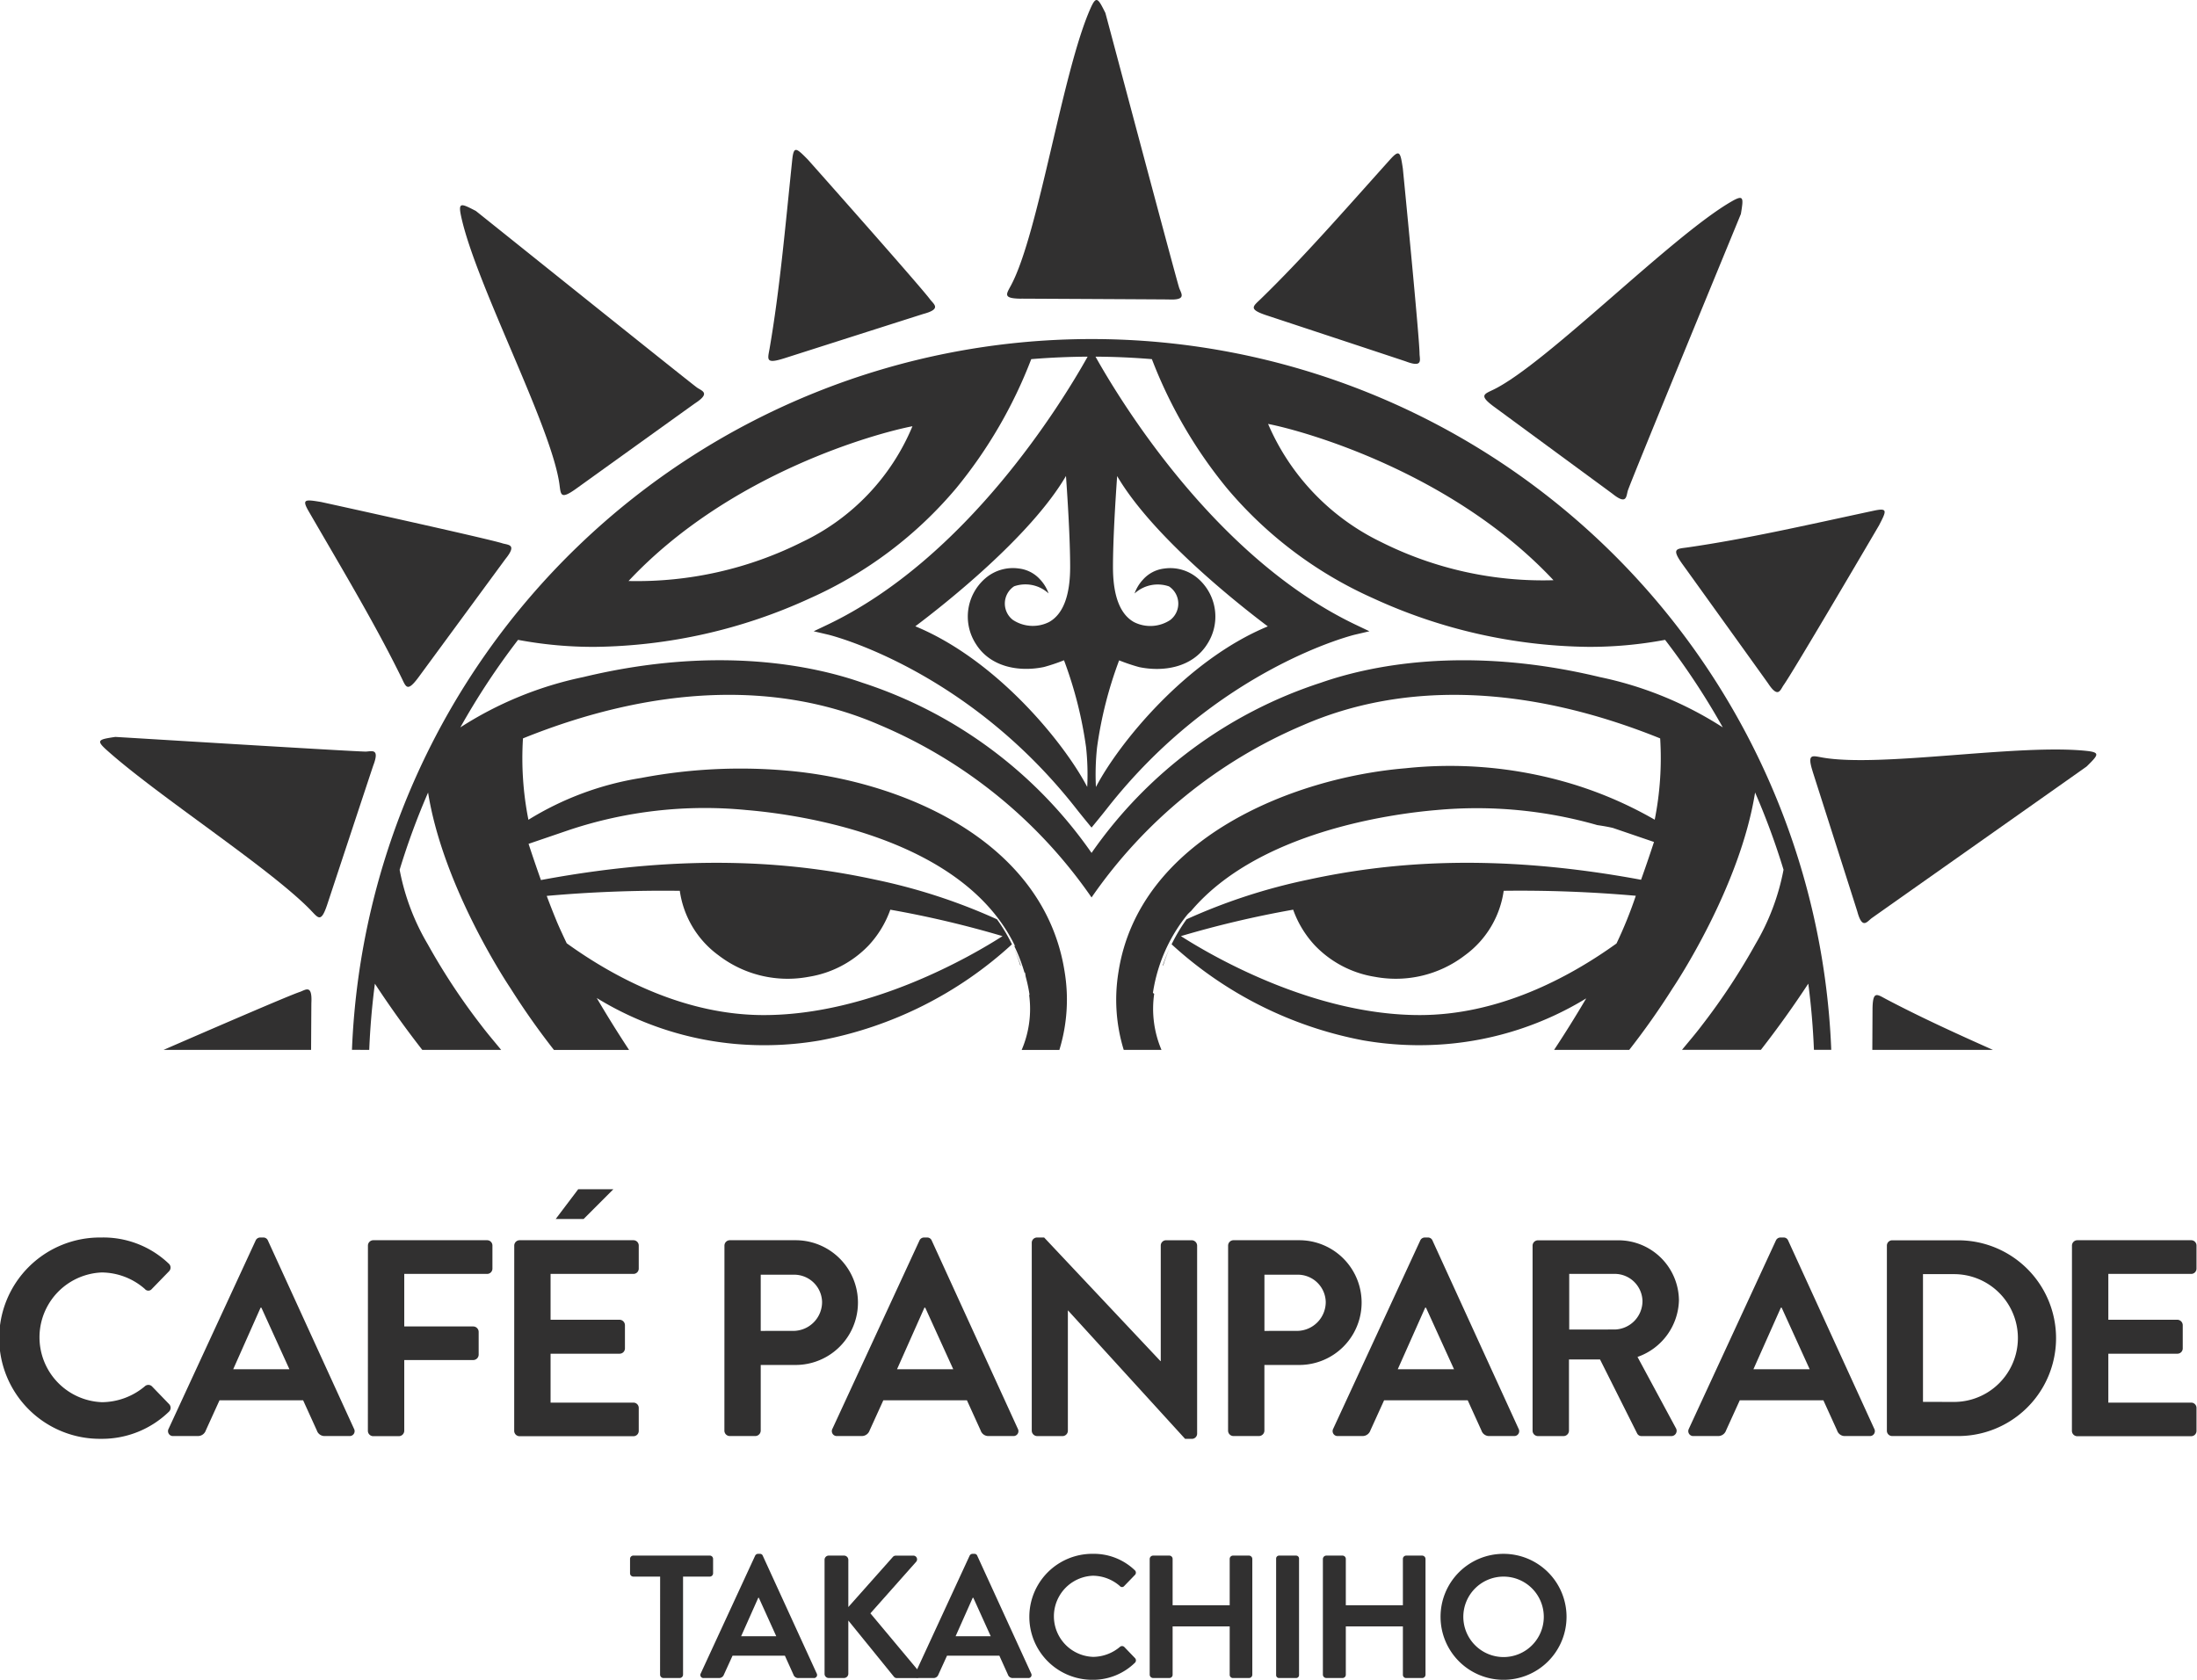 <svg xmlns="http://www.w3.org/2000/svg" width="204" height="156"><path d="M94.854 27.735c.086 0 13.508.068 13.639.075 1.727.085 1.194-.532 1-1.069-.39-1.241-6.834-25.503-6.854-25.541-.688-1.374-.842-1.645-1.392-.4-2.6 5.866-4.784 20.8-7.348 25.657-.463.878-.842 1.268.956 1.283m-22.092 5.554c.082-.026 12.867-4.109 12.994-4.144 1.669-.452.972-.874.62-1.325-.753-1.06-11.336-12.977-11.367-13.008-1.08-1.094-1.311-1.3-1.45.045-.662 6.384-1.166 12.1-2.1 17.506-.17.977-.41 1.466 1.3.925M51.94 44.93c.141.982.062 1.52 1.527.477.07-.051 10.968-7.884 11.078-7.957 1.447-.946.654-1.132.18-1.452-1.044-.775-20.506-16.391-20.546-16.411-1.365-.707-1.648-.836-1.365.491 1.346 6.271 8.348 19.416 9.126 24.852M37.266 62.908c.438.891.529 1.427 1.6-.018.051-.069 8-10.888 8.077-10.991 1.084-1.347.272-1.278-.277-1.436-1.231-.415-16.8-3.834-16.842-3.842-1.516-.251-1.826-.285-1.146.89 3.218 5.553 6.168 10.47 8.589 15.4M28.861 84.54c.692.712.944 1.194 1.516-.512.027-.082 4.239-12.825 4.286-12.948.614-1.616-.136-1.3-.707-1.281-1.3-.014-23.212-1.368-23.256-1.362-1.519.23-1.824.294-.815 1.2 4.775 4.287 15.152 10.963 18.977 14.9M168.316 71.66c.026.082 4.109 12.867 4.143 12.994.453 1.669.875.972 1.327.62 1.06-.753 19.937-14.061 19.969-14.093 1.094-1.079 1.3-1.309-.045-1.45-6.384-.661-19.057 1.56-24.468.624-.977-.17-1.466-.41-.925 1.3m-4.155-8.209c.947 1.447 1.131.653 1.452.18.775-1.044 8.839-14.792 8.858-14.832.707-1.364.836-1.648-.491-1.365-6.275 1.345-11.864 2.631-17.3 3.411-.982.141-1.52.062-.477 1.527.051.069 7.885 10.968 7.957 11.078m-25.44-25.677c.069.051 10.888 8 10.991 8.077 1.347 1.084 1.278.272 1.436-.277.415-1.232 10.49-25.657 10.5-25.7.251-1.516.285-1.826-.89-1.146-5.556 3.211-17.128 15.02-22.055 17.446-.891.438-1.427.529.018 1.6m-21.14-8.493c.082.027 12.825 4.239 12.948 4.286 1.617.614 1.3-.136 1.281-.707.014-1.3-1.544-17.163-1.551-17.206-.23-1.519-.294-1.825-1.2-.815-4.287 4.775-8.052 9.1-11.991 12.927-.712.692-1.193.944.512 1.516M94.773 89.643a14.623 14.623 0 0 0-.621-1.56 13.613 13.613 0 0 1 .591 1.593Zm13.232.033a13.418 13.418 0 0 1 .591-1.593 14.222 14.222 0 0 0-.621 1.56Z" fill="#313030"/><path d="M34.285 97.501q.126-3.109.525-6.145 2.068 3.155 4.4 6.145h7.325c-.628-.766-1.272-1.515-1.874-2.311a59.722 59.722 0 0 1-4.943-7.5 21.389 21.389 0 0 1-2.61-6.915 66.565 66.565 0 0 1 2.641-7.173c1.4 8.8 7.379 17.768 7.657 18.183a69.129 69.129 0 0 0 4.028 5.719h6.976a109.358 109.358 0 0 1-3-4.82 29.635 29.635 0 0 0 13.045 4.281 30.408 30.408 0 0 0 7.711-.346 36.248 36.248 0 0 0 17.798-8.922 16.011 16.011 0 0 0-1.39-2.322 53.863 53.863 0 0 0-11.319-3.687c-6.991-1.511-16.9-2.6-31.027.041-.656-1.842-1.148-3.363-1.148-3.363l3.808-1.3a39.866 39.866 0 0 1 16.424-1.839c4.787.4 20.094 2.489 24.952 12.66l-.1-.063a15.923 15.923 0 0 1 .967 2.511l.039-.024c.041.147.045.288.082.435a14.518 14.518 0 0 1 .345 1.634l-.036.027a9.668 9.668 0 0 1-.695 5.1h3.5a15.907 15.907 0 0 0 .489-7.261c-1.912-12.279-15.314-17.808-25.909-18.691a49.288 49.288 0 0 0-13.421.694 28.291 28.291 0 0 0-10.459 3.882 29.379 29.379 0 0 1-.506-7.558c12.222-4.935 23.677-5.363 33.147-1.234a45.356 45.356 0 0 1 19.648 16.006 45.364 45.364 0 0 1 19.65-16.005c9.469-4.129 20.925-3.7 33.148 1.234a29.386 29.386 0 0 1-.506 7.551 36.75 36.75 0 0 0-8.689-3.614 39.205 39.205 0 0 0-14.45-1.164c-10.6.883-24.74 6.621-26.65 18.9a15.876 15.876 0 0 0 .485 7.255h3.506a9.751 9.751 0 0 1-.678-5.206l-.118-.09a15.122 15.122 0 0 1 3.2-7.269c.1-.117.234-.232.356-.348 6.211-7.34 18.58-9.008 22.8-9.363a40.66 40.66 0 0 1 14.907 1.4c.523.076 1.018.161 1.456.266l3.807 1.3s-.516 1.6-1.2 3.511c-14.051-2.607-23.914-1.524-30.88-.017a53.9 53.9 0 0 0-11.322 3.687 16.1 16.1 0 0 0-1.389 2.322 36.248 36.248 0 0 0 17.788 8.922 30.408 30.408 0 0 0 7.711.346 29.624 29.624 0 0 0 13-4.246 108.674 108.674 0 0 1-2.981 4.782h6.977a69.471 69.471 0 0 0 4.028-5.719c.278-.415 6.253-9.381 7.656-18.183a66.571 66.571 0 0 1 2.641 7.173 21.387 21.387 0 0 1-2.609 6.915 59.846 59.846 0 0 1-4.943 7.5c-.6.8-1.246 1.544-1.875 2.311h7.325q2.325-2.983 4.4-6.145.4 3.032.525 6.145h1.608a68.733 68.733 0 0 0-137.358 0ZM63.122 82.73a8.966 8.966 0 0 0 3.612 6 10.54 10.54 0 0 0 8.342 1.987 9.85 9.85 0 0 0 5.579-2.916 9.545 9.545 0 0 0 2.014-3.319 94.309 94.309 0 0 1 10.419 2.455c-2.812 1.8-12.239 7.323-22.147 7.332-7.283.008-13.8-3.413-18.319-6.668-.15-.315-.3-.632-.443-.946q-.245-.519-.506-1.137v-.008c-.3-.72-.612-1.517-.908-2.309a122.041 122.041 0 0 1 12.36-.472m86.976 4.888c-4.52 3.251-11.025 6.659-18.3 6.651-9.908-.009-19.335-5.531-22.148-7.332a94.431 94.431 0 0 1 10.422-2.455 9.566 9.566 0 0 0 2.015 3.319 9.846 9.846 0 0 0 5.58 2.917 10.54 10.54 0 0 0 8.342-1.991 8.966 8.966 0 0 0 3.612-6 122.31 122.31 0 0 1 12.267.463 39.151 39.151 0 0 1-1.791 4.426m-5.851-33.731a33.5 33.5 0 0 1-16.012-3.549 21.673 21.673 0 0 1-10.49-10.965c3.185.611 17.068 4.44 26.5 14.513M84.725 39.584a20.687 20.687 0 0 1-10.25 10.755 34.222 34.222 0 0 1-16.112 3.619c9.435-10.073 23.177-13.762 26.362-14.374M48.103 59.423a37.892 37.892 0 0 0 7.157.651 49.1 49.1 0 0 0 19.966-4.52A37.9 37.9 0 0 0 88.795 45.33a43.342 43.342 0 0 0 6.96-11.977q2.592-.214 5.237-.231c-2.437 4.353-11.257 18.756-24.19 24.91l-1.247.593 1.345.315c.133.031 12.842 3.135 23.055 16.188.449.574 1.4 1.728 1.4 1.728s.952-1.154 1.4-1.727c10.214-13.054 22.924-16.158 23.056-16.189l1.345-.315-1.246-.593c-12.934-6.154-21.749-20.556-24.189-24.91q2.643.015 5.236.231a43.346 43.346 0 0 0 6.96 11.977 37.876 37.876 0 0 0 13.569 10.223 49.1 49.1 0 0 0 19.964 4.52 37.9 37.9 0 0 0 7.159-.651 67.529 67.529 0 0 1 5.358 8.128 33.762 33.762 0 0 0-11.412-4.67c-12.6-3.034-21.64-.974-25.911.524a41.569 41.569 0 0 0-21.289 15.805 41.569 41.569 0 0 0-21.283-15.806c-4.271-1.5-13.314-3.558-25.91-.524a33.741 33.741 0 0 0-11.417 4.672 67.255 67.255 0 0 1 5.358-8.128m48.5-5.579a3.132 3.132 0 0 0-2-1.048 3.921 3.921 0 0 0-3.122.921 4.689 4.689 0 0 0-.841 6.126c1.35 2.118 4 2.582 6.3 2.1a17.4 17.4 0 0 0 1.857-.625 37.7 37.7 0 0 1 2.049 8.081 23.6 23.6 0 0 1 .107 3.682c-2.109-4.038-8.36-11.779-15.962-14.918 2.483-1.865 10.652-8.257 13.989-13.96.153 2.154.388 5.875.388 8.451 0 2.67-.659 4.39-1.957 5.113a3.359 3.359 0 0 1-3.365-.2 1.919 1.919 0 0 1 .119-3.118 3.185 3.185 0 0 1 3.2.66 3.681 3.681 0 0 0-.765-1.27m14.631-.122a3.921 3.921 0 0 0-3.124-.917 3.126 3.126 0 0 0-1.994 1.048 3.7 3.7 0 0 0-.766 1.27 3.186 3.186 0 0 1 3.2-.66 1.919 1.919 0 0 1 .119 3.118 3.359 3.359 0 0 1-3.365.2c-1.3-.723-1.957-2.443-1.957-5.113 0-2.576.235-6.3.388-8.451 3.339 5.7 11.508 12.095 13.99 13.96-7.6 3.139-13.853 10.88-15.961 14.918a23.568 23.568 0 0 1 .105-3.682 37.618 37.618 0 0 1 2.05-8.081 17.351 17.351 0 0 0 1.856.625c2.3.478 4.95.015 6.3-2.1a4.689 4.689 0 0 0-.841-6.135M28.886 97.502c.014-2.4.024-4.334.027-4.384.085-1.727-.532-1.194-1.069-1-.868.272-8.271 3.475-12.656 5.383Zm156.168.001c-3.492-1.554-6.792-3.067-9.9-4.705-.878-.464-1.268-.844-1.283.955l-.019 3.75ZM61.296 146.417h-2.494a.307.307 0 0 1-.3-.311v-1.33a.308.308 0 0 1 .3-.312h7.1a.309.309 0 0 1 .311.312v1.33a.309.309 0 0 1-.311.311h-2.478v9.112a.319.319 0 0 1-.311.307h-1.511a.32.32 0 0 1-.311-.307Zm3.768 8.999 5.05-10.933a.3.3 0 0 1 .276-.18h.163a.269.269 0 0 1 .276.18l5.007 10.933a.286.286 0 0 1-.276.421h-1.416a.468.468 0 0 1-.474-.325l-.791-1.753h-4.858l-.8 1.753a.48.48 0 0 1-.467.325H65.34a.287.287 0 0 1-.277-.421m7.016-3.461-1.619-3.575h-.05l-1.592 3.575Zm4.485-7.097a.386.386 0 0 1 .388-.392h1.429a.4.4 0 0 1 .39.392v4.386l4.1-4.614a.386.386 0 0 1 .31-.162h1.622a.346.346 0 0 1 .253.587l-4.236 4.773 4.549 5.442a.356.356 0 0 1-.291.569h-1.776a.335.335 0 0 1-.289-.113l-4.243-5.23v4.948a.4.4 0 0 1-.39.389h-1.428a.385.385 0 0 1-.388-.389Z" fill="#313030"/><path d="m84.979 155.416 5.05-10.933a.3.3 0 0 1 .276-.18h.163a.269.269 0 0 1 .276.18l5.007 10.933a.286.286 0 0 1-.275.421h-1.417a.468.468 0 0 1-.474-.325l-.791-1.753h-4.858l-.8 1.753a.48.48 0 0 1-.467.325h-1.414a.287.287 0 0 1-.277-.421m7.016-3.461-1.619-3.575h-.053l-1.591 3.575Zm9.435-7.652a5.485 5.485 0 0 1 3.932 1.514.3.3 0 0 1 .015.452l-.991 1.025a.259.259 0 0 1-.4 0 3.852 3.852 0 0 0-2.5-.958 3.77 3.77 0 0 0 .014 7.535 3.916 3.916 0 0 0 2.49-.926.3.3 0 0 1 .4 0l1 1.04a.306.306 0 0 1-.014.439 5.569 5.569 0 0 1-3.947 1.577 5.85 5.85 0 1 1 0-11.7m5.326.476a.323.323 0 0 1 .31-.311h1.507a.308.308 0 0 1 .311.311v4.3h5.3v-4.3a.308.308 0 0 1 .3-.311h1.5a.317.317 0 0 1 .3.311v10.753a.313.313 0 0 1-.3.307h-1.5a.3.3 0 0 1-.3-.307v-4.486h-5.3v4.483a.3.3 0 0 1-.311.307h-1.507a.319.319 0 0 1-.31-.307Zm12.013-.311h1.58a.274.274 0 0 1 .274.274v10.826a.271.271 0 0 1-.271.271h-1.586a.271.271 0 0 1-.271-.271V144.74a.274.274 0 0 1 .274-.274Zm4.068.311a.324.324 0 0 1 .311-.311h1.507a.309.309 0 0 1 .311.311v4.3h5.3v-4.3a.308.308 0 0 1 .3-.311h1.5a.318.318 0 0 1 .3.311v10.753a.314.314 0 0 1-.3.307h-1.5a.3.3 0 0 1-.3-.307v-4.486h-5.3v4.483a.305.305 0 0 1-.311.307h-1.507a.32.32 0 0 1-.311-.307Zm16.76-.474a5.849 5.849 0 1 1-5.834 5.866 5.841 5.841 0 0 1 5.834-5.866m0 9.586a3.736 3.736 0 1 0-3.72-3.72 3.743 3.743 0 0 0 3.72 3.72M9.371 114.926a8.8 8.8 0 0 1 6.287 2.415.487.487 0 0 1 .028.729l-1.586 1.633a.416.416 0 0 1-.651 0 6.139 6.139 0 0 0-4-1.531 6.028 6.028 0 0 0 .028 12.047 6.247 6.247 0 0 0 3.974-1.478.479.479 0 0 1 .651 0l1.605 1.662a.493.493 0 0 1-.022.7 8.917 8.917 0 0 1-6.315 2.518 9.348 9.348 0 1 1 0-18.695m6.287 17.762 8.077-17.475a.462.462 0 0 1 .438-.287h.262a.453.453 0 0 1 .446.287l7.991 17.475a.456.456 0 0 1-.438.675h-2.257a.752.752 0 0 1-.756-.519l-1.273-2.8h-7.765l-1.273 2.8a.768.768 0 0 1-.749.519h-2.264a.457.457 0 0 1-.439-.675m11.216-5.53-2.6-5.714h-.078l-2.54 5.715Zm7.291-11.48a.5.5 0 0 1 .5-.5h10.56a.492.492 0 0 1 .5.5v2.128a.492.492 0 0 1-.5.5h-7.687v4.88h6.415a.51.51 0 0 1 .494.5v2.128a.51.51 0 0 1-.494.492h-6.415v6.569a.51.51 0 0 1-.488.5h-2.39a.5.5 0 0 1-.5-.5Zm13.586 0a.5.5 0 0 1 .5-.5h10.56a.492.492 0 0 1 .5.5v2.128a.492.492 0 0 1-.5.5h-7.687v4.257h6.411a.51.51 0 0 1 .494.5v2.153a.493.493 0 0 1-.494.5h-6.411v4.543h7.687a.492.492 0 0 1 .5.492v2.128a.492.492 0 0 1-.5.5H48.245a.5.5 0 0 1-.5-.5Zm19.518 0a.5.5 0 0 1 .494-.5h6.1a5.792 5.792 0 1 1 .022 11.584h-3.248v6.1a.51.51 0 0 1-.489.5h-2.39a.5.5 0 0 1-.494-.5Zm6.385 7.92a2.681 2.681 0 0 0 2.68-2.7 2.592 2.592 0 0 0-2.68-2.517h-3.017v5.219Zm3.642 9.09 8.077-17.475a.462.462 0 0 1 .438-.287h.262a.453.453 0 0 1 .446.287l7.991 17.475a.456.456 0 0 1-.438.675h-2.258a.752.752 0 0 1-.756-.519l-1.273-2.8H82.02l-1.273 2.8a.768.768 0 0 1-.749.519h-2.264a.457.457 0 0 1-.439-.675m11.218-5.529-2.6-5.714h-.078l-2.542 5.714Zm7.29-11.766a.489.489 0 0 1 .5-.467h.65l10.8 11.478h.028V115.68a.492.492 0 0 1 .5-.5h2.383a.51.51 0 0 1 .494.5v17.479a.486.486 0 0 1-.494.466h-.622l-10.866-11.92h-.02v11.163a.5.5 0 0 1-.5.5h-2.353a.511.511 0 0 1-.5-.5Zm18.232.285a.5.5 0 0 1 .494-.5h6.1a5.792 5.792 0 1 1 .022 11.584h-3.246v6.1a.51.51 0 0 1-.489.5h-2.39a.5.5 0 0 1-.494-.5Zm6.385 7.92a2.681 2.681 0 0 0 2.68-2.7 2.592 2.592 0 0 0-2.68-2.517h-3.012v5.219Zm3.373 9.09 8.077-17.475a.462.462 0 0 1 .438-.287h.262a.447.447 0 0 1 .446.287l7.991 17.475a.456.456 0 0 1-.438.675h-2.256a.748.748 0 0 1-.757-.519l-1.272-2.8h-7.765l-1.273 2.8a.768.768 0 0 1-.749.519h-2.263a.457.457 0 0 1-.439-.675m11.216-5.53-2.6-5.714h-.078l-2.545 5.714Zm7.295-11.479a.5.5 0 0 1 .5-.494h7.425a5.626 5.626 0 0 1 5.665 5.583 5.728 5.728 0 0 1-3.847 5.247l3.557 6.6a.491.491 0 0 1-.439.753h-2.729a.454.454 0 0 1-.417-.234l-3.451-6.881h-2.885v6.62a.51.51 0 0 1-.489.494h-2.39a.5.5 0 0 1-.5-.494Zm7.638 7.79a2.645 2.645 0 0 0 2.567-2.648 2.583 2.583 0 0 0-2.567-2.518h-4.236v5.167Zm6.874 9.219 8.077-17.475a.462.462 0 0 1 .438-.287h.262a.447.447 0 0 1 .446.287l7.991 17.475a.456.456 0 0 1-.438.675h-2.256a.746.746 0 0 1-.756-.519l-1.273-2.8h-7.765l-1.273 2.8a.768.768 0 0 1-.749.519h-2.263a.457.457 0 0 1-.439-.675m11.216-5.53-2.6-5.714h-.078l-2.545 5.714Zm7.169-11.479a.491.491 0 0 1 .467-.494h6.152a9.089 9.089 0 1 1 0 18.178h-6.153a.49.49 0 0 1-.467-.494Zm6.308 14.516a5.934 5.934 0 0 0 0-11.867h-2.956v11.862Zm10.877-14.517a.5.5 0 0 1 .5-.5h10.564a.492.492 0 0 1 .5.5v2.128a.492.492 0 0 1-.5.5h-7.687v4.257h6.415a.51.51 0 0 1 .494.5v2.153a.493.493 0 0 1-.494.5h-6.415v4.543h7.687a.492.492 0 0 1 .5.492v2.128a.492.492 0 0 1-.5.5h-10.569a.5.5 0 0 1-.5-.5Zm-138.196-2.472H51.6l2.088-2.762h3.264Z" fill="#313030"/><path fill="none" d="M0 0h204v156H0z"/></svg>